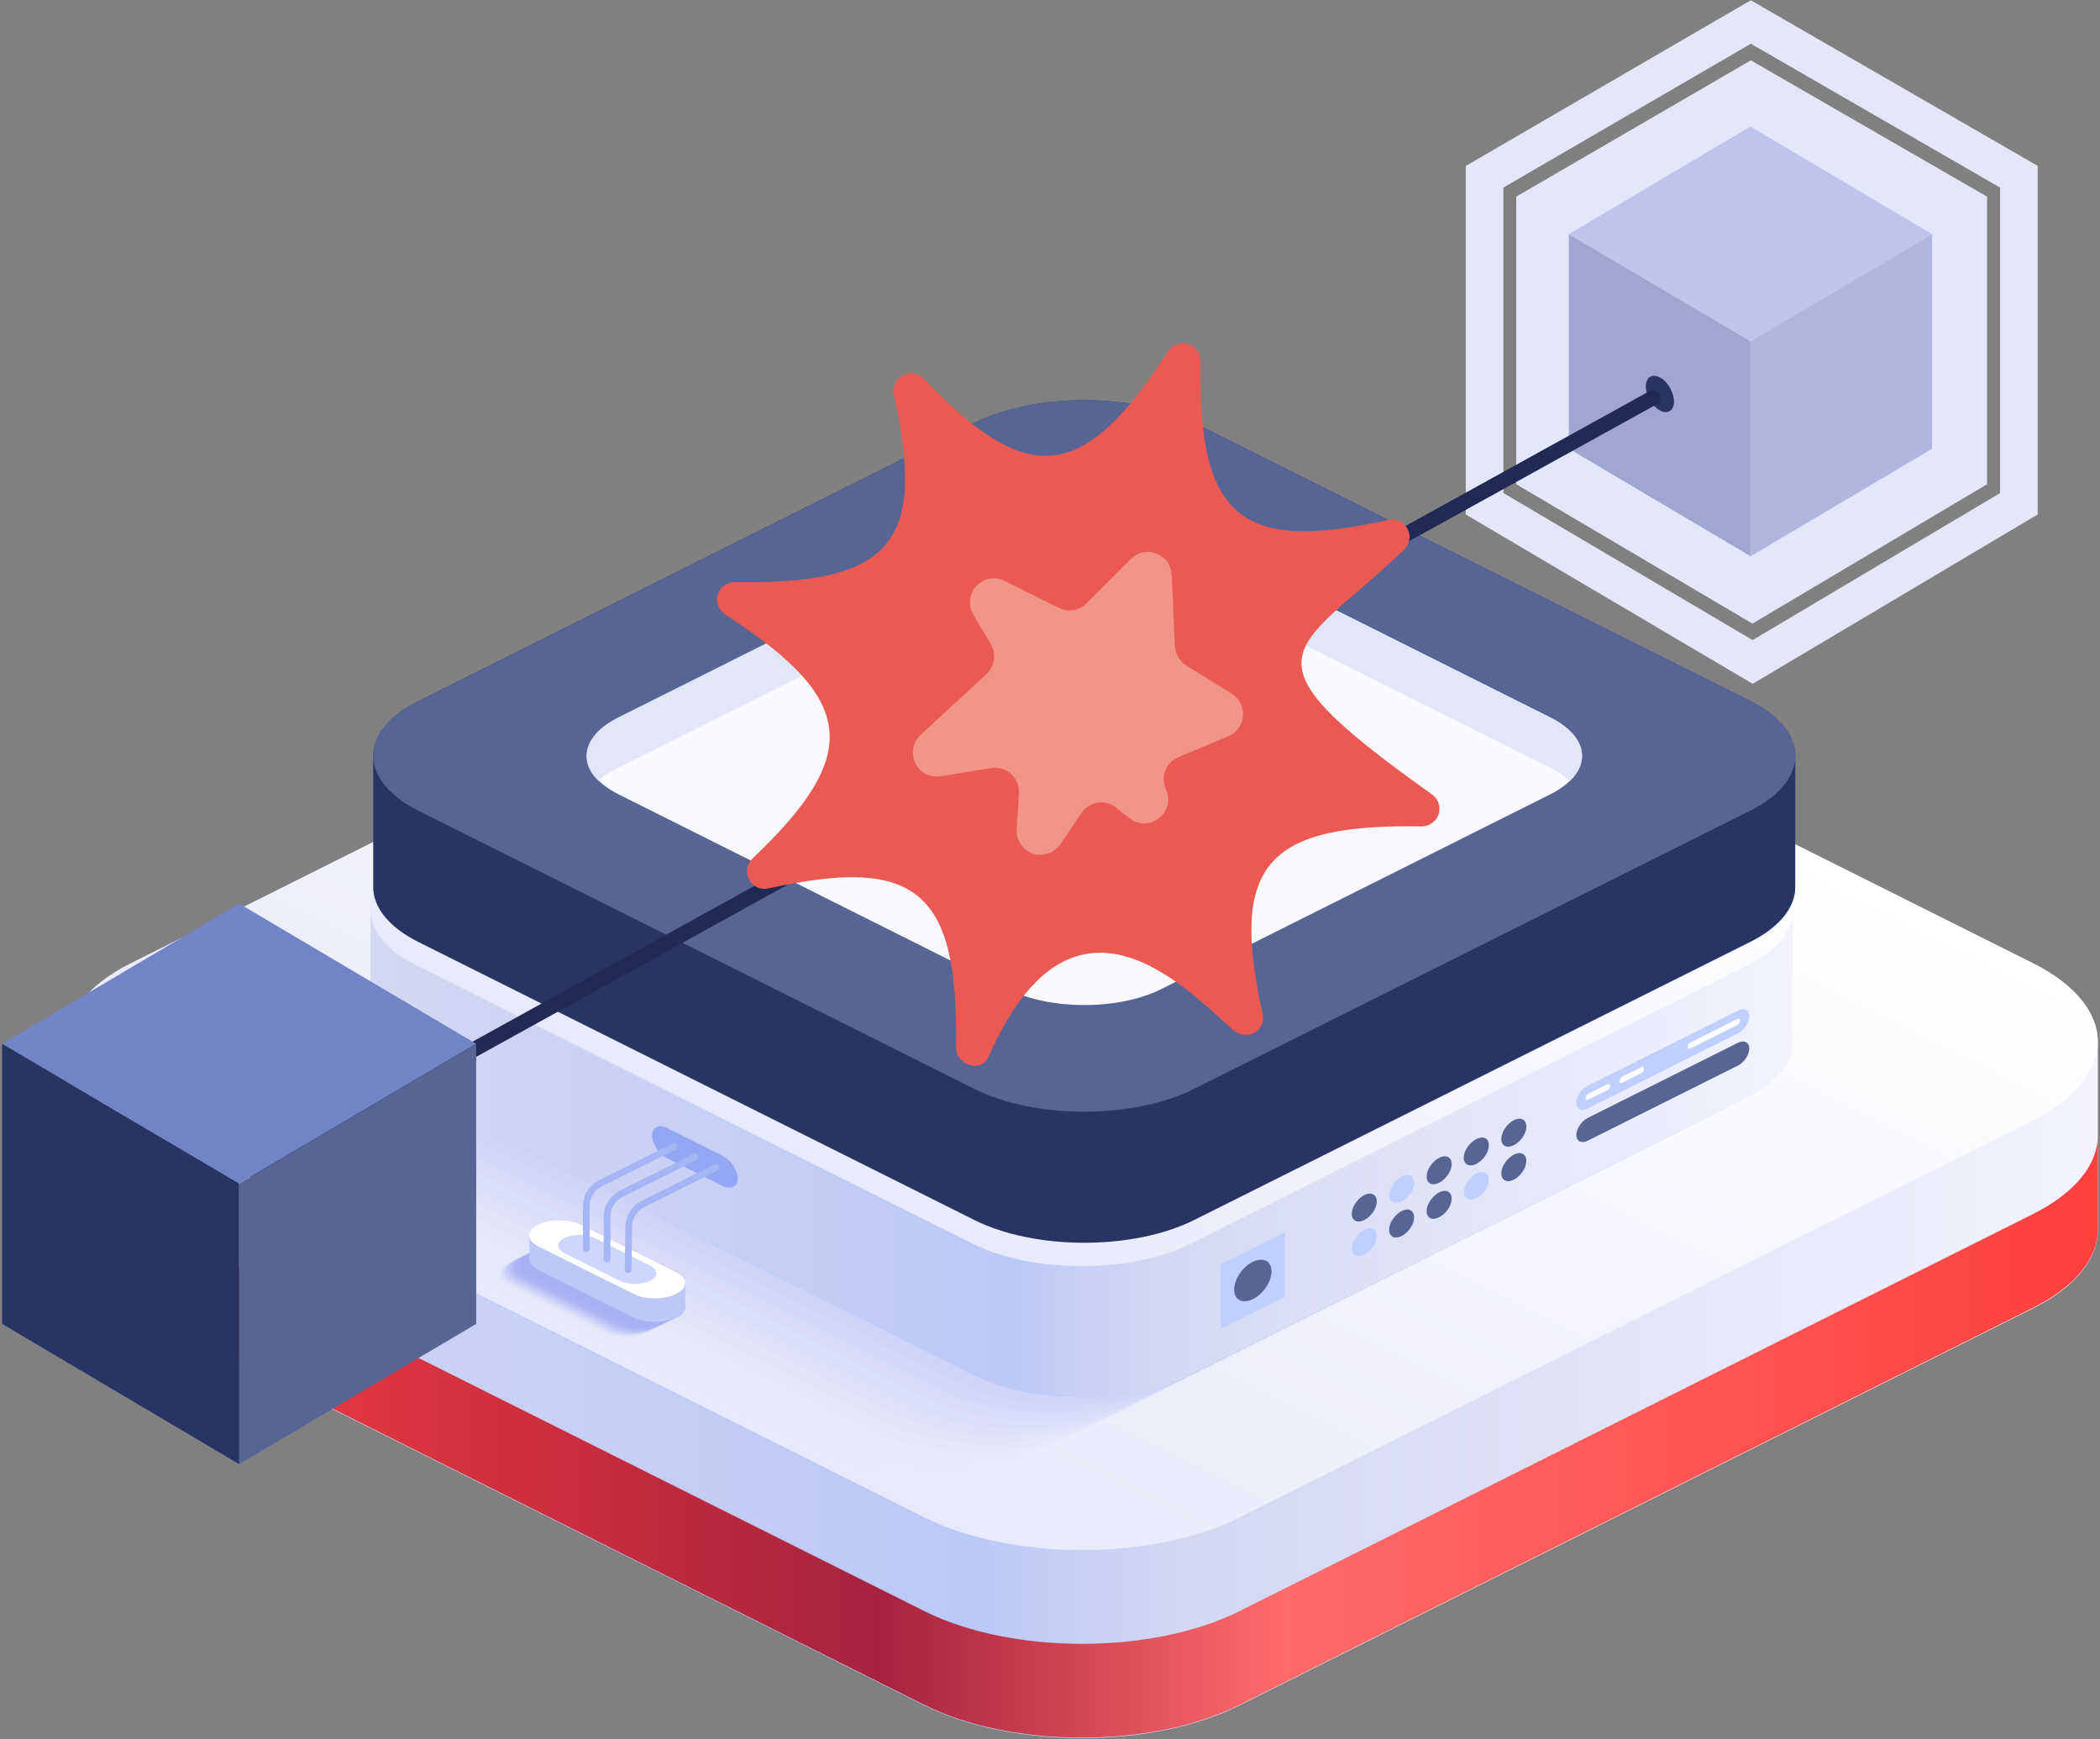 <?xml version="1.0" encoding="UTF-8"?> <svg xmlns="http://www.w3.org/2000/svg" width="500" height="414" viewBox="0 0 500 414" fill="none"><rect x="0" y="0" width="500" height="414" fill="#808080" stroke="none"/><path d="M361.004 46.813V115.283L417.252 148.464L473.112 115.283V46.813L416.865 14.364L361.004 46.813Z" fill="#E4E6F9"></path><path d="M353.473 42.079L416.865 5.241L480.687 42.079V119.931L417.295 157.587L353.473 119.931V42.079Z" stroke="#E4E6F9" stroke-width="8.959"></path><path d="M460.021 55.745L416.772 81.227L373.523 55.745L416.772 30.13L460.021 55.745Z" fill="#BEC4EB"></path><path d="M460.021 106.84L416.772 132.454V81.226L460.021 55.744V106.84Z" fill="#B0B6DF"></path><path d="M416.772 132.41L373.523 106.796V55.744L416.772 81.226V132.41Z" fill="#A0A6D2"></path><path d="M395.377 89.948C394.498 89.436 393.619 89.308 392.928 89.692C392.237 90.076 391.86 90.908 391.86 91.996C391.86 93.085 392.237 94.237 392.802 95.197C393.367 96.221 394.184 97.117 395.063 97.629C395.942 98.142 396.884 98.27 397.513 97.885C398.203 97.501 398.58 96.669 398.58 95.581C398.58 94.557 398.203 93.405 397.638 92.38C397.073 91.356 396.319 90.46 395.377 89.948Z" fill="#283464"></path><path d="M483.966 229.315L295.071 134.798C274.389 124.457 240.84 124.457 220.159 134.798L31.264 229.315C20.924 234.462 15.73 241.293 15.73 248.078V292.763C15.73 299.548 20.877 306.286 31.264 311.526L220.159 406.044C240.84 416.385 274.389 416.385 295.071 406.044L483.966 311.526C494.306 306.379 499.5 299.548 499.5 292.763V248.078C499.453 241.247 494.26 234.462 483.966 229.315Z" fill="url(#paint0_linear_62_12073)"></path><path d="M483.966 289.067L295.071 383.585C274.389 393.925 240.84 393.925 220.159 383.585L31.264 289.067C20.924 283.92 15.73 277.089 15.73 270.304V292.623C15.73 299.408 20.877 306.146 31.264 311.387L220.159 405.904C240.84 416.245 274.389 416.245 295.071 405.904L483.966 311.387C494.306 306.24 499.5 299.408 499.5 292.623V270.304C499.453 277.136 494.26 283.92 483.966 289.067Z" fill="url(#paint1_linear_62_12073)"></path><path d="M483.966 266.748L295.071 361.265C274.389 371.606 240.84 371.606 220.159 361.265L31.265 266.748C10.583 256.407 10.583 239.609 31.265 229.268L220.159 134.751C240.84 124.41 274.389 124.41 295.071 134.751L483.966 229.268C504.647 239.609 504.647 256.407 483.966 266.748Z" fill="url(#paint2_linear_62_12073)"></path><path opacity="0.091" d="M379.622 279.428L247.485 345.497C233.026 352.749 209.537 352.749 195.079 345.497L62.989 279.428C48.53 272.176 48.53 260.478 62.989 253.225L195.126 187.11C209.584 179.857 233.073 179.857 247.532 187.11L379.622 253.225C394.08 260.478 394.08 272.176 379.622 279.428Z" fill="#A7B1F2" fill-opacity="0.1"></path><path opacity="0.182" d="M383.225 277.603L251.088 343.672C236.629 350.924 213.14 350.924 198.682 343.672L66.591 277.603C52.133 270.397 52.133 258.653 66.591 251.4L198.729 185.285C213.187 178.079 236.676 178.079 251.134 185.285L383.225 251.4C397.73 258.653 397.73 270.35 383.225 277.603Z" fill="#A7B1F2" fill-opacity="0.1"></path><path opacity="0.273" d="M386.875 275.779L254.737 341.847C240.279 349.1 216.79 349.1 202.332 341.847L70.241 275.779C55.783 268.526 55.783 256.828 70.241 249.576L202.378 183.46C216.837 176.255 240.326 176.255 254.784 183.46L386.921 249.576C401.333 256.828 401.333 268.526 386.875 275.779Z" fill="#A7B1F2" fill-opacity="0.1"></path><path opacity="0.364" d="M390.524 273.954L258.434 340.022C243.975 347.275 220.486 347.275 206.028 340.022L73.891 273.954C59.432 266.748 59.432 255.003 73.891 247.751L206.028 181.682C220.486 174.43 243.975 174.43 258.434 181.682L390.571 247.798C404.983 255.003 404.983 266.701 390.524 273.954Z" fill="#A7B1F2" fill-opacity="0.1"></path><path opacity="0.455" d="M394.174 272.129L262.083 338.197C247.625 345.403 224.136 345.403 209.678 338.197L77.54 272.129C63.082 264.876 63.082 253.179 77.54 245.926L209.678 179.811C224.136 172.558 247.625 172.558 262.083 179.811L394.221 245.926C408.632 253.179 408.632 264.876 394.174 272.129Z" fill="#A7B1F2" fill-opacity="0.1"></path><path opacity="0.545" d="M397.824 270.304L265.686 336.419C251.228 343.625 227.739 343.625 213.281 336.419L81.19 270.304C66.732 263.098 66.732 251.353 81.19 244.101L213.327 177.985C227.786 170.733 251.275 170.733 265.733 177.985L397.87 244.101C412.282 251.353 412.282 263.051 397.824 270.304Z" fill="#A7B1F2" fill-opacity="0.1"></path><path opacity="0.636" d="M401.473 268.479L269.336 334.595C254.878 341.801 231.389 341.801 216.93 334.595L84.84 268.479C70.382 261.227 70.382 249.529 84.84 242.277L216.977 176.161C231.435 168.909 254.924 168.909 269.383 176.161L401.473 242.277C415.932 249.529 415.932 261.274 401.473 268.479Z" fill="#A7B1F2" fill-opacity="0.1"></path><path opacity="0.727" d="M405.123 266.654L272.986 332.77C258.527 340.022 235.038 340.022 220.58 332.77L88.49 266.654C74.031 259.402 74.031 247.704 88.49 240.451L220.627 174.336C235.085 167.083 258.574 167.083 273.033 174.336L405.17 240.451C419.581 247.704 419.581 259.448 405.123 266.654Z" fill="#A7B1F2" fill-opacity="0.1"></path><path opacity="0.818" d="M408.773 264.829L276.589 330.945C262.13 338.151 238.641 338.151 224.183 330.945L92.093 264.829C77.634 257.577 77.634 245.879 92.093 238.627L224.277 172.511C238.735 165.259 262.224 165.259 276.682 172.511L408.82 238.627C423.231 245.879 423.231 257.624 408.773 264.829Z" fill="#A7B1F2" fill-opacity="0.1"></path><path opacity="0.909" d="M412.376 263.005L280.238 329.12C265.78 336.373 242.291 336.373 227.833 329.12L95.742 263.005C81.284 255.752 81.284 244.054 95.742 236.802L227.879 170.687C242.338 163.434 265.827 163.434 280.285 170.687L412.422 236.802C426.834 244.054 426.834 255.799 412.376 263.005Z" fill="#A7B1F2" fill-opacity="0.1"></path><path d="M416.025 261.18L283.888 327.295C269.43 334.501 245.941 334.501 231.529 327.295L99.392 261.18C84.933 253.927 84.933 242.229 99.392 234.977L231.529 168.861C245.987 161.609 269.476 161.609 283.888 168.861L416.025 234.977C430.484 242.229 430.484 253.974 416.025 261.18Z" fill="#A7B1F2" fill-opacity="0.1"></path><path d="M416.025 203.627L283.794 137.512C269.336 130.306 245.847 130.306 231.389 137.512L99.111 203.627C91.905 207.23 88.256 212.003 88.256 216.729V247.985C88.256 252.711 91.859 257.483 99.111 261.086L231.342 327.202C245.8 334.454 269.289 334.454 283.748 327.202L415.978 261.086C423.231 257.483 426.834 252.711 426.834 247.985V216.729C426.881 212.003 423.278 207.23 416.025 203.627Z" fill="url(#paint3_linear_62_12073)"></path><path d="M416.025 229.83L283.794 295.992C269.336 303.245 245.847 303.245 231.389 295.992L99.111 229.83C84.653 222.624 84.653 210.833 99.111 203.627L231.342 137.512C245.8 130.306 269.289 130.306 283.748 137.512L416.025 203.627C430.484 210.88 430.484 222.624 416.025 229.83Z" fill="url(#paint4_linear_62_12073)"></path><path d="M368.486 225.9L275.934 272.223C265.827 277.323 249.356 277.323 239.25 272.223L146.697 225.9C136.59 220.8 136.59 212.611 146.697 207.558L239.25 161.235C249.356 156.135 265.827 156.135 275.934 161.235L368.486 207.558C378.639 212.658 378.639 220.893 368.486 225.9Z" fill="#FE403F"></path><path opacity="0.091" d="M143.656 317.282L120.962 305.959C118.155 304.555 118.155 302.262 120.962 300.858C123.77 299.455 128.355 299.455 131.163 300.858L153.856 312.182C156.664 313.586 156.664 315.878 153.856 317.282C151.049 318.686 146.463 318.686 143.656 317.282Z" fill="#A7B1F2"></path><path opacity="0.182" d="M144.358 316.908L121.664 305.584C118.857 304.18 118.857 301.888 121.664 300.484C124.472 299.08 129.057 299.08 131.865 300.484L154.558 311.807C157.366 313.211 157.366 315.504 154.558 316.908C151.751 318.311 147.165 318.311 144.358 316.908Z" fill="#A7B1F2"></path><path opacity="0.273" d="M145.06 316.533L122.366 305.21C119.559 303.806 119.559 301.513 122.366 300.109C125.174 298.706 129.759 298.706 132.566 300.109L155.26 311.433C158.067 312.837 158.067 315.129 155.26 316.533C152.453 317.937 147.867 317.937 145.06 316.533Z" fill="#A7B1F2"></path><path opacity="0.364" d="M145.762 316.159L123.068 304.836C120.261 303.432 120.261 301.139 123.068 299.735C125.875 298.332 130.461 298.332 133.268 299.735L155.962 311.059C158.769 312.462 158.769 314.755 155.962 316.159C153.154 317.609 148.616 317.609 145.762 316.159Z" fill="#A7B1F2"></path><path opacity="0.455" d="M146.51 315.784L123.817 304.461C121.009 303.057 121.009 300.765 123.817 299.361C126.624 297.957 131.21 297.957 134.017 299.361L156.711 310.684C159.518 312.088 159.518 314.381 156.711 315.784C153.903 317.235 149.318 317.235 146.51 315.784Z" fill="#A7B1F2"></path><path opacity="0.545" d="M147.259 315.457L124.565 304.133C121.758 302.73 121.758 300.437 124.565 299.033C127.373 297.63 131.958 297.63 134.766 299.033L157.459 310.357C160.267 311.76 160.267 314.053 157.459 315.457C154.652 316.861 150.02 316.861 147.259 315.457Z" fill="#A7B1F2"></path><path opacity="0.636" d="M147.961 315.083L125.267 303.759C122.46 302.356 122.46 300.063 125.267 298.659C128.075 297.256 132.66 297.256 135.468 298.659L158.161 309.983C160.969 311.386 160.969 313.679 158.161 315.083C155.354 316.533 150.768 316.533 147.961 315.083Z" fill="#A7B1F2"></path><path opacity="0.727" d="M148.663 314.755L125.969 303.432C123.162 302.028 123.162 299.735 125.969 298.332C128.776 296.928 133.362 296.928 136.169 298.332L158.863 309.655C161.67 311.059 161.67 313.351 158.863 314.755C156.055 316.112 151.517 316.112 148.663 314.755Z" fill="#A7B1F2"></path><path opacity="0.818" d="M149.411 314.381L126.718 303.058C123.91 301.654 123.91 299.361 126.718 297.958C129.525 296.554 134.111 296.554 136.918 297.958L159.612 309.281C162.419 310.685 162.419 312.977 159.612 314.381C156.804 315.785 152.219 315.785 149.411 314.381Z" fill="#A7B1F2"></path><path opacity="0.909" d="M150.113 314.007L127.42 302.683C124.612 301.28 124.612 298.987 127.42 297.583C130.227 296.179 134.813 296.179 137.62 297.583L160.313 308.906C163.121 310.31 163.121 312.603 160.313 314.007C157.506 315.41 152.921 315.41 150.113 314.007Z" fill="#A7B1F2"></path><path d="M150.815 313.679L128.168 302.356C125.361 300.952 125.361 298.659 128.168 297.255C130.976 295.852 135.561 295.852 138.369 297.255L161.062 308.579C163.87 309.983 163.87 312.275 161.062 313.679C158.208 315.036 153.669 315.036 150.815 313.679Z" fill="#A7B1F2"></path><path d="M126.063 299.782V294.121L163.168 305.444V311.106C163.168 312.041 162.466 312.977 161.062 313.632C158.255 315.036 153.669 315.036 150.862 313.632L128.168 302.309C126.764 301.607 126.063 300.671 126.063 299.782Z" fill="#BCC9F8"></path><path d="M150.815 308.017L128.121 296.694C125.314 295.29 125.314 292.997 128.121 291.593C130.929 290.19 135.514 290.19 138.322 291.593L161.015 302.917C163.823 304.32 163.823 306.613 161.015 308.017C158.208 309.467 153.669 309.467 150.815 308.017Z" fill="white"></path><path d="M147.586 304.929L134.391 298.332C132.426 297.349 132.426 295.711 134.391 294.729C136.357 293.746 139.632 293.746 141.597 294.729L154.792 301.326C156.757 302.309 156.757 303.946 154.792 304.929C152.827 305.912 149.598 305.912 147.586 304.929Z" fill="#CCD6FF"></path><path d="M172.058 282.33L158.863 275.732C156.898 274.749 155.26 272.316 155.26 270.351C155.26 268.386 156.898 267.544 158.863 268.573L172.058 275.171C174.023 276.153 175.661 278.586 175.661 280.551C175.708 282.47 174.07 283.312 172.058 282.33Z" fill="#92A6F3"></path><path d="M149.552 303.105C149.13 303.105 148.756 302.73 148.756 302.309L148.896 292.156C148.896 289.442 150.394 287.055 152.827 285.839L170.093 277.229C170.467 277.042 170.982 277.182 171.169 277.604C171.356 278.025 171.216 278.493 170.795 278.68L153.529 287.289C151.657 288.225 150.487 290.097 150.487 292.156L150.347 302.309C150.347 302.73 149.973 303.105 149.552 303.105Z" fill="#A5B6F5"></path><path d="M139.585 298.097C139.164 298.097 138.79 297.723 138.79 297.302V287.242C138.79 284.528 140.287 282.142 142.72 280.925L160.173 272.222C160.547 272.035 161.062 272.175 161.249 272.596C161.436 272.971 161.296 273.485 160.875 273.672L143.422 282.376C141.55 283.311 140.381 285.183 140.381 287.289V297.349C140.381 297.723 140.006 298.097 139.585 298.097Z" fill="#A5B6F5"></path><path d="M144.545 300.578C144.124 300.578 143.75 300.203 143.75 299.782V289.722C143.75 287.008 145.247 284.622 147.68 283.406L165.133 274.702C165.507 274.515 166.022 274.656 166.209 275.077C166.396 275.451 166.256 275.966 165.835 276.153L148.382 284.856C146.51 285.792 145.34 287.663 145.34 289.769V299.829C145.34 300.25 144.966 300.578 144.545 300.578Z" fill="#A5B6F5"></path><path d="M146.651 219.489L239.203 173.166C249.31 168.066 265.78 168.066 275.887 173.166L368.439 219.489C370.404 220.425 371.948 221.548 373.165 222.718C378.218 217.851 376.674 211.675 368.439 207.604L275.887 161.281C265.78 156.181 249.31 156.181 239.203 161.281L146.651 207.604C138.462 211.675 136.871 217.851 141.925 222.718C143.141 221.548 144.732 220.472 146.651 219.489Z" fill="#A7223E"></path><path d="M206.402 192.163V200.913L193.488 192.304V183.601L206.402 192.163Z" fill="#A7223E"></path><path d="M326.421 183.601V192.304L313.507 200.913V192.163L326.421 183.601Z" fill="#A7223E"></path><path d="M283.607 197.264H236.349V223.888H283.607V197.264Z" fill="#A7223E"></path><path d="M196.436 216.448V225.151L175.146 223.607V214.857L196.436 216.448Z" fill="#A7223E"></path><path d="M344.81 214.857V223.607L323.473 225.151V216.401L344.81 214.857Z" fill="#A7223E"></path><path d="M206.402 228.473C205.467 227.818 204.671 227.116 203.829 226.414C203.267 225.946 202.799 225.478 202.285 224.964C201.302 224.028 200.413 222.998 199.618 221.969C198.214 220.191 197.138 218.319 196.436 216.401V225.151C197.091 226.788 197.933 228.426 199.056 229.97C199.805 231 200.647 231.982 201.536 233.012C202.238 233.76 202.987 234.462 203.782 235.164C204.578 235.866 205.467 236.568 206.356 237.223V228.473H206.402Z" fill="#A7223E"></path><path d="M323.005 226.18C323.146 225.806 323.333 225.525 323.426 225.151V216.401C323.286 216.775 323.146 217.103 323.005 217.43C322.958 217.524 322.912 217.617 322.865 217.711C322.724 217.992 322.584 218.319 322.444 218.6C322.397 218.647 322.35 218.74 322.35 218.74C322.163 219.115 321.929 219.489 321.695 219.91C321.648 220.004 321.602 220.051 321.555 220.144C321.321 220.518 321.087 220.893 320.806 221.267C320.759 221.314 320.712 221.408 320.666 221.408C320.385 221.782 320.057 222.203 319.73 222.577L319.683 222.624C319.356 222.998 319.028 223.419 318.654 223.794C318.56 223.887 318.513 223.934 318.467 224.028C318.326 224.168 318.233 224.262 318.092 224.402C317.952 224.542 317.858 224.636 317.718 224.776C317.577 224.917 317.484 225.01 317.344 225.151C317.203 225.291 317.11 225.385 316.969 225.525C316.829 225.665 316.735 225.759 316.595 225.899C316.454 226.04 316.314 226.133 316.221 226.274C316.08 226.414 315.94 226.508 315.846 226.648C315.706 226.788 315.565 226.882 315.472 227.022C315.285 227.163 315.098 227.397 314.817 227.537C314.676 227.631 314.63 227.677 314.489 227.771C314.162 228.005 313.834 228.239 313.553 228.473V237.223C313.881 236.989 314.209 236.755 314.489 236.474C314.63 236.381 314.676 236.334 314.817 236.24C315.004 236.1 315.238 235.866 315.472 235.725C315.519 235.679 315.565 235.632 315.612 235.585C315.706 235.492 315.799 235.445 315.893 235.351C316.033 235.211 316.174 235.117 316.267 235.024C316.408 234.883 316.548 234.79 316.642 234.649C316.782 234.509 316.876 234.415 317.016 234.275C317.156 234.135 317.25 234.041 317.39 233.901C317.531 233.76 317.624 233.667 317.765 233.526C317.905 233.386 317.999 233.292 318.139 233.152C318.279 233.012 318.373 232.918 318.513 232.778C318.56 232.731 318.607 232.684 318.654 232.637C318.7 232.591 318.747 232.544 318.794 232.497C319.168 232.123 319.496 231.701 319.823 231.327L319.87 231.28C320.198 230.906 320.525 230.485 320.806 230.111C320.853 230.064 320.853 230.017 320.9 229.97L320.946 229.923C321.227 229.549 321.461 229.175 321.695 228.8C321.742 228.707 321.835 228.66 321.835 228.566C322.069 228.192 322.303 227.818 322.491 227.397C322.491 227.397 322.491 227.35 322.537 227.35C322.584 227.303 322.584 227.256 322.631 227.21C322.771 226.929 322.912 226.648 323.052 226.321C322.958 226.414 323.005 226.274 323.005 226.18Z" fill="#A7223E"></path><path d="M244.631 241.715C244.35 241.668 244.116 241.621 243.835 241.574C243.133 241.481 242.385 241.387 241.683 241.294C241.308 241.247 240.981 241.153 240.607 241.153C239.951 241.06 239.343 240.966 238.735 240.826C238.361 240.732 238.033 240.685 237.659 240.639C237.05 240.498 236.489 240.405 235.881 240.264C235.506 240.171 235.085 240.124 234.711 240.03C234.103 239.89 233.541 239.75 232.886 239.656C232.512 239.562 232.231 239.516 231.857 239.422C231.389 239.282 230.921 239.188 230.406 239.048C229.938 238.907 229.424 238.814 228.956 238.673C228.488 238.533 228.02 238.393 227.552 238.299C227.084 238.159 226.616 238.018 226.101 237.878C225.259 237.597 224.417 237.363 223.621 237.083V245.832C224.37 246.066 225.119 246.347 225.867 246.534C225.961 246.581 226.008 246.581 226.101 246.628C226.569 246.768 227.037 246.909 227.552 247.049C228.02 247.189 228.488 247.33 228.956 247.423C229.424 247.564 229.938 247.657 230.406 247.798C230.78 247.938 231.202 247.985 231.576 248.125C231.669 248.125 231.716 248.172 231.81 248.172C232.184 248.266 232.465 248.312 232.839 248.406C233.448 248.546 234.009 248.687 234.664 248.78C235.038 248.874 235.413 248.921 235.834 249.014C236.208 249.108 236.583 249.155 237.004 249.248C237.191 249.295 237.425 249.342 237.659 249.388C238.033 249.482 238.361 249.529 238.735 249.576C239.39 249.716 239.951 249.763 240.607 249.903C240.981 249.95 241.308 250.044 241.683 250.044C241.87 250.09 242.057 250.09 242.244 250.137C242.759 250.231 243.32 250.278 243.835 250.324C244.116 250.371 244.35 250.418 244.631 250.465C245.566 250.605 246.549 250.699 247.485 250.792C247.578 250.792 247.625 250.792 247.719 250.839V242.089C246.689 241.949 245.66 241.855 244.631 241.715Z" fill="#A7223E"></path><path d="M293.34 238.018C293.012 238.112 292.685 238.205 292.357 238.299C291.702 238.486 291 238.673 290.345 238.861C289.877 239.001 289.362 239.095 288.895 239.235C288.473 239.375 287.959 239.469 287.538 239.562C287.023 239.703 286.508 239.796 285.993 239.937C285.526 240.077 285.058 240.124 284.59 240.264C284.075 240.405 283.514 240.451 282.952 240.592C282.484 240.685 282.016 240.779 281.548 240.873C280.987 240.966 280.425 241.06 279.864 241.153C279.396 241.247 278.928 241.294 278.413 241.387C277.758 241.528 277.01 241.574 276.355 241.668C275.98 241.715 275.7 241.762 275.325 241.808C274.296 241.949 273.22 242.042 272.19 242.183V250.933C273.266 250.792 274.296 250.745 275.325 250.558C275.7 250.511 275.98 250.465 276.355 250.418C276.963 250.324 277.524 250.278 278.133 250.184C278.226 250.184 278.273 250.137 278.367 250.137C278.834 250.044 279.302 249.997 279.817 249.903C280.379 249.81 280.94 249.763 281.502 249.622C281.969 249.529 282.437 249.482 282.905 249.342C283.467 249.201 283.981 249.155 284.543 249.014C285.011 248.921 285.479 248.827 285.947 248.687C286.461 248.546 286.976 248.453 287.538 248.312C287.959 248.172 288.473 248.078 288.895 247.985C289.269 247.891 289.643 247.798 290.064 247.704C290.205 247.657 290.298 247.61 290.439 247.61C291.094 247.423 291.796 247.236 292.451 247.049C292.778 246.955 293.106 246.862 293.433 246.768C294.416 246.441 295.398 246.16 296.334 245.832V237.083C295.305 237.41 294.322 237.738 293.34 238.018Z" fill="#A7223E"></path><path d="M223.668 237.083V245.832L206.449 252.29V243.54L223.668 237.083Z" fill="#A7223E"></path><path d="M206.449 243.54V252.289L193.441 245.786V237.036L206.449 243.54Z" fill="#A7223E"></path><path d="M326.421 237.036V245.786L313.46 252.289V243.54L326.421 237.036Z" fill="#A7223E"></path><path d="M313.46 243.54V252.29L296.241 245.832V237.083L313.46 243.54Z" fill="#A7223E"></path><path d="M272.19 242.089V250.792L269.149 261.46V252.71L272.19 242.089Z" fill="#A7223E"></path><path d="M250.76 252.71V261.46L247.719 250.792V242.089L250.76 252.71Z" fill="#A7223E"></path><path d="M269.149 252.711H250.76V261.461H269.149V252.711Z" fill="#A7223E"></path><path d="M313.553 192.164C318.42 195.72 321.835 199.837 323.473 204.189L344.763 205.686V214.857L323.473 216.354C321.789 220.753 318.373 224.824 313.553 228.38L326.468 236.942L313.46 243.446L296.241 236.989C289.082 239.422 280.94 241.107 272.19 241.949L269.149 252.617H250.76L247.719 241.949C238.922 241.107 230.78 239.422 223.668 236.989L206.449 243.446L193.441 236.942L206.356 228.426C201.489 224.87 198.074 220.753 196.436 216.401L175.146 214.904V205.733L196.436 204.236C198.12 199.837 201.536 195.766 206.356 192.21L193.441 183.648L206.449 177.144L223.668 183.601C230.827 181.168 238.969 179.483 247.719 178.641L250.76 167.973H269.149L272.19 178.641C280.987 179.483 289.129 181.168 296.241 183.601L313.46 177.144L326.468 183.648L313.553 192.164ZM259.978 222.11C273.032 222.11 283.607 216.822 283.607 210.272C283.607 203.721 273.032 198.433 259.978 198.433C246.923 198.433 236.348 203.721 236.348 210.272C236.348 216.822 246.876 222.11 259.978 222.11Z" fill="#EEEFFD"></path><path d="M378.031 266.139L413.779 248.265C415.23 247.517 416.493 248.125 416.493 249.622C416.493 251.119 415.323 252.897 413.779 253.693L378.031 271.567C376.581 272.316 375.317 271.707 375.317 270.21C375.317 268.713 376.581 266.888 378.031 266.139Z" fill="#576595"></path><path d="M402.456 257.343L413.639 251.728C414.013 251.54 414.294 251.073 414.294 250.698C414.294 250.324 413.966 250.137 413.639 250.324L402.456 255.939C402.082 256.126 401.801 256.594 401.801 256.968C401.754 257.343 402.035 257.483 402.456 257.343ZM386.266 265.391L390.805 263.145C391.179 262.957 391.46 262.49 391.46 262.115C391.46 261.741 391.133 261.554 390.805 261.741L386.266 263.987C385.892 264.174 385.611 264.642 385.611 265.016C385.518 265.437 385.845 265.578 386.266 265.391ZM378.172 269.461L382.71 267.215C383.085 267.028 383.365 266.56 383.365 266.186C383.365 265.812 383.038 265.625 382.71 265.812L378.172 268.058C377.75 268.245 377.516 268.713 377.516 269.087C377.47 269.508 377.797 269.649 378.172 269.461Z" fill="#576595"></path><path d="M378.031 258.466L413.779 240.592C415.23 239.843 416.493 240.452 416.493 241.949C416.493 243.399 415.323 245.224 413.779 246.02L378.031 263.894C376.581 264.642 375.317 264.034 375.317 262.537C375.317 260.993 376.581 259.215 378.031 258.466Z" fill="#BFCFFF"></path><path d="M402.456 249.622L413.639 244.007C414.013 243.82 414.294 243.352 414.294 242.978C414.294 242.604 413.966 242.417 413.639 242.604L402.456 248.219C402.082 248.406 401.801 248.874 401.801 249.248C401.754 249.669 402.035 249.809 402.456 249.622ZM386.266 257.717L390.805 255.471C391.179 255.284 391.46 254.816 391.46 254.442C391.46 254.067 391.133 253.88 390.805 254.067L386.266 256.313C385.892 256.501 385.611 256.968 385.611 257.343C385.518 257.764 385.845 257.951 386.266 257.717ZM378.172 261.788L382.71 259.542C383.085 259.355 383.365 258.887 383.365 258.513C383.365 258.138 383.038 257.951 382.71 258.138L378.172 260.384C377.75 260.571 377.516 261.039 377.516 261.414C377.47 261.788 377.797 261.975 378.172 261.788Z" fill="white"></path><path d="M326.655 288.927C327.965 287.289 328.199 285.277 327.17 284.482C326.187 283.686 324.315 284.388 323.005 286.073C321.695 287.71 321.461 289.722 322.49 290.518C323.52 291.266 325.345 290.564 326.655 288.927Z" fill="#576595"></path><path d="M335.592 284.481C336.902 282.844 337.136 280.832 336.106 280.036C335.124 279.241 333.252 279.943 331.942 281.627C330.632 283.265 330.398 285.277 331.427 286.072C332.41 286.821 334.282 286.119 335.592 284.481Z" fill="#BFCFFF"></path><path d="M344.482 280.037C345.792 278.399 346.026 276.387 344.997 275.591C344.014 274.796 342.142 275.498 340.832 277.182C339.522 278.82 339.288 280.832 340.318 281.627C341.3 282.423 343.172 281.674 344.482 280.037Z" fill="#576595"></path><path d="M354.495 272.643C354.495 274.281 353.185 276.246 351.501 277.089C349.863 277.931 348.506 277.229 348.506 275.638C348.506 274 349.816 272.035 351.501 271.193C353.185 270.304 354.495 271.006 354.495 272.643Z" fill="#576595"></path><path d="M362.263 271.099C363.573 269.461 363.807 267.449 362.777 266.654C361.795 265.859 359.923 266.56 358.613 268.245C357.303 269.883 357.069 271.895 358.098 272.69C359.128 273.439 360.999 272.737 362.263 271.099Z" fill="#576595"></path><path d="M327.825 294.261C327.825 295.899 326.514 297.864 324.83 298.706C323.192 299.549 321.835 298.847 321.835 297.256C321.835 295.618 323.145 293.653 324.83 292.811C326.468 291.922 327.825 292.577 327.825 294.261Z" fill="#BFCFFF"></path><path d="M335.545 292.717C336.855 291.079 337.089 289.067 336.06 288.272C335.077 287.476 333.205 288.178 331.895 289.863C330.585 291.5 330.351 293.512 331.381 294.308C332.41 295.056 334.282 294.354 335.545 292.717Z" fill="#576595"></path><path d="M344.482 288.272C345.792 286.634 346.026 284.622 344.997 283.827C344.014 283.031 342.142 283.733 340.832 285.418C339.522 287.055 339.288 289.067 340.318 289.863C341.3 290.611 343.172 289.91 344.482 288.272Z" fill="#576595"></path><path d="M354.495 280.832C354.495 282.469 353.185 284.435 351.501 285.277C349.863 286.119 348.506 285.417 348.506 283.826C348.506 282.189 349.816 280.223 351.501 279.381C353.185 278.539 354.495 279.241 354.495 280.832Z" fill="#BFCFFF"></path><path d="M362.263 279.288C363.573 277.65 363.807 275.638 362.777 274.842C361.795 274.047 359.923 274.749 358.613 276.433C357.303 278.071 357.069 280.083 358.098 280.878C359.128 281.674 360.952 280.972 362.263 279.288Z" fill="#576595"></path><path d="M305.973 293.325V308.719L290.626 316.393V300.999L305.973 293.325Z" fill="#BFCFFF"></path><path d="M302.745 302.636C302.745 305.116 300.78 308.064 298.3 309.281C295.82 310.45 293.854 309.515 293.854 307.035C293.854 304.555 295.82 301.607 298.3 300.39C300.733 299.221 302.745 300.203 302.745 302.636Z" fill="#576595"></path><path d="M416.634 166.849L284.356 100.687C269.898 93.481 246.409 93.481 231.95 100.687L99.719 166.849C92.514 170.452 88.864 175.225 88.864 179.951V211.207C88.864 215.933 92.467 220.705 99.719 224.308L231.95 290.424C246.409 297.676 269.898 297.676 284.356 290.424L416.587 224.308C423.839 220.705 427.442 215.933 427.442 211.207V179.951C427.442 175.178 423.839 170.452 416.634 166.849Z" fill="#283464"></path><path d="M416.634 193.052L284.356 259.214C269.898 266.467 246.409 266.467 231.95 259.214L99.719 193.052C85.261 185.8 85.261 174.055 99.719 166.849L231.95 100.687C246.409 93.481 269.898 93.481 284.356 100.687L416.587 166.802C431.092 174.055 431.092 185.8 416.634 193.052Z" fill="#576595"></path><path d="M369.094 189.122L276.542 235.445C266.435 240.545 249.965 240.545 239.858 235.445L147.306 189.122C137.199 184.022 137.199 175.833 147.306 170.78L239.858 124.457C249.965 119.357 266.435 119.357 276.542 124.457L369.094 170.78C379.201 175.833 379.201 184.022 369.094 189.122Z" fill="#F9F9FF"></path><path d="M147.259 182.712L239.811 136.389C249.918 131.289 266.388 131.289 276.495 136.389L369.047 182.712C370.966 183.647 372.557 184.77 373.773 185.94C378.827 181.074 377.282 174.898 369.047 170.827L276.495 124.504C266.388 119.404 249.918 119.404 239.811 124.504L147.259 170.827C139.07 174.898 137.48 181.074 142.533 185.94C143.703 184.77 145.294 183.647 147.259 182.712Z" fill="#E3E5F9"></path><path d="M60.523 278.768L393.608 94.678" stroke="#202A55" stroke-width="3.583" stroke-miterlimit="6" stroke-linecap="round" stroke-linejoin="round"></path><path d="M113.38 248.504L56.94 281.744L0.5 248.504L56.94 215.118L113.38 248.504Z" fill="#7184C6"></path><path d="M113.38 315.179L56.94 348.565V281.793L113.38 248.553V315.179Z" fill="#576595"></path><path d="M56.94 348.565L0.5 315.178V248.503L56.94 281.743V348.565Z" fill="#283464"></path><path d="M301.826 162.919C301.826 185.838 281.631 204.417 256.719 204.417C231.807 204.417 211.612 185.838 211.612 162.919C211.612 140 231.807 121.421 256.719 121.421C281.631 121.421 301.826 140 301.826 162.919Z" fill="#F19587"></path><path fill-rule="evenodd" clip-rule="evenodd" d="M338.467 196.732C301.387 196.14 292.744 205.928 300.629 241.375C301.546 245.495 296.675 247.969 293.527 245.159C281.678 234.58 255.084 206.555 235.332 251.662C233.637 255.528 227.559 253.545 227.626 249.315C228.213 212.268 218.417 203.636 182.935 211.513C182.044 211.71 181.113 211.61 180.285 211.228C179.456 210.847 178.775 210.206 178.346 209.401C177.916 208.597 177.762 207.675 177.907 206.775C178.052 205.875 178.487 205.047 179.147 204.418C205.47 179.377 203.754 166.433 172.64 146.276C171.873 145.785 171.287 145.056 170.972 144.201C170.658 143.346 170.631 142.412 170.897 141.541C171.163 140.67 171.706 139.909 172.445 139.375C173.183 138.84 174.076 138.562 174.987 138.581C212.068 139.163 220.711 129.376 212.826 93.929C212.631 93.04 212.731 92.111 213.113 91.284C213.495 90.457 214.137 89.777 214.942 89.349C215.746 88.92 216.669 88.766 217.569 88.91C218.469 89.054 219.297 89.487 219.928 90.145C244.992 116.442 257.943 114.732 278.123 83.641C278.617 82.877 279.347 82.294 280.202 81.981C281.058 81.669 281.992 81.643 282.863 81.908C283.734 82.174 284.495 82.716 285.031 83.452C285.566 84.188 285.846 85.079 285.829 85.988C285.242 123.036 295.038 131.668 330.52 123.791C331.411 123.594 332.342 123.694 333.171 124.075C333.999 124.457 334.68 125.098 335.109 125.902C335.539 126.707 335.693 127.629 335.548 128.529C335.403 129.429 334.968 130.257 334.308 130.886C307.985 155.927 293.518 155.372 340.815 189.027C341.578 189.523 342.158 190.253 342.469 191.107C342.781 191.96 342.806 192.892 342.541 193.762C342.276 194.631 341.735 195.391 341 195.926C340.266 196.462 339.377 196.745 338.467 196.732ZM258.674 143.657L269.268 133.06C270.048 132.28 271.038 131.743 272.119 131.516C273.199 131.289 274.322 131.382 275.351 131.782C276.379 132.182 277.269 132.874 277.91 133.771C278.552 134.668 278.918 135.733 278.964 136.835L279.742 153.808C279.783 154.73 280.048 155.628 280.514 156.424C280.979 157.221 281.631 157.894 282.414 158.383L293.295 165.187C294.182 165.743 294.899 166.532 295.368 167.467C295.837 168.403 296.04 169.449 295.955 170.491C295.869 171.534 295.498 172.533 294.883 173.38C294.268 174.227 293.432 174.888 292.466 175.292L280.578 180.241C279.868 180.537 279.226 180.973 278.69 181.523C278.153 182.073 277.733 182.725 277.455 183.441C277.177 184.157 277.046 184.922 277.071 185.69C277.095 186.457 277.275 187.212 277.599 187.909C280.115 193.339 273.638 198.496 268.934 194.794L265.694 192.247C265.08 191.765 264.373 191.414 263.617 191.217C262.861 191.02 262.072 190.982 261.3 191.104C260.528 191.226 259.79 191.506 259.132 191.927C258.474 192.348 257.91 192.899 257.475 193.548L252.461 200.989C251.763 202.024 250.743 202.801 249.558 203.198C248.373 203.596 247.091 203.593 245.908 203.189C244.726 202.785 243.709 202.003 243.017 200.964C242.324 199.925 241.993 198.687 242.075 197.441L242.607 188.845C242.662 187.994 242.525 187.141 242.205 186.349C241.886 185.558 241.392 184.848 240.76 184.274C240.129 183.699 239.376 183.273 238.558 183.029C237.739 182.784 236.876 182.726 236.032 182.86L223.923 184.807C222.713 184.995 221.474 184.79 220.39 184.221C219.306 183.652 218.433 182.751 217.901 181.649C217.369 180.547 217.205 179.304 217.434 178.102C217.663 176.9 218.273 175.803 219.173 174.974L234.873 160.484C235.832 159.598 236.458 158.412 236.648 157.121C236.838 155.83 236.58 154.513 235.918 153.389L231.744 146.304C231.118 145.248 230.85 144.02 230.979 142.8C231.108 141.58 231.629 140.435 232.462 139.534C233.296 138.633 234.398 138.026 235.605 137.802C236.813 137.578 238.06 137.749 239.162 138.29L252.132 144.73C253.197 145.262 254.403 145.444 255.577 145.251C256.752 145.059 257.836 144.501 258.674 143.657Z" fill="#EB5A52"></path><defs><linearGradient id="paint0_linear_62_12073" x1="18.165" y1="270.389" x2="496.979" y2="270.389" gradientUnits="userSpaceOnUse"><stop stop-color="#D3D7F2"></stop><stop offset="0.45" stop-color="#BBC9F8"></stop><stop offset="0.55" stop-color="#D3D7F2"></stop><stop offset="1" stop-color="#F2F3FF"></stop></linearGradient><linearGradient id="paint1_linear_62_12073" x1="18.165" y1="341.985" x2="496.979" y2="341.985" gradientUnits="userSpaceOnUse"><stop stop-color="#FE403F"></stop><stop offset="0.4" stop-color="#A7223E"></stop><stop offset="0.6" stop-color="#FF6B6A"></stop><stop offset="1" stop-color="#FE403F"></stop></linearGradient><linearGradient id="paint2_linear_62_12073" x1="204.783" y1="353.573" x2="310.37" y2="142.477" gradientUnits="userSpaceOnUse"><stop stop-color="#E8EAFB"></stop><stop offset="1" stop-color="white"></stop></linearGradient><linearGradient id="paint3_linear_62_12073" x1="89.985" y1="232.376" x2="425.155" y2="232.376" gradientUnits="userSpaceOnUse"><stop stop-color="#D3D7F2"></stop><stop offset="0.45" stop-color="#BBC9F8"></stop><stop offset="0.55" stop-color="#D3D7F2"></stop><stop offset="1" stop-color="#F2F3FF"></stop></linearGradient><linearGradient id="paint4_linear_62_12073" x1="220.623" y1="290.627" x2="294.531" y2="142.864" gradientUnits="userSpaceOnUse"><stop stop-color="#E8EAFB"></stop><stop offset="1" stop-color="white"></stop></linearGradient></defs></svg> 